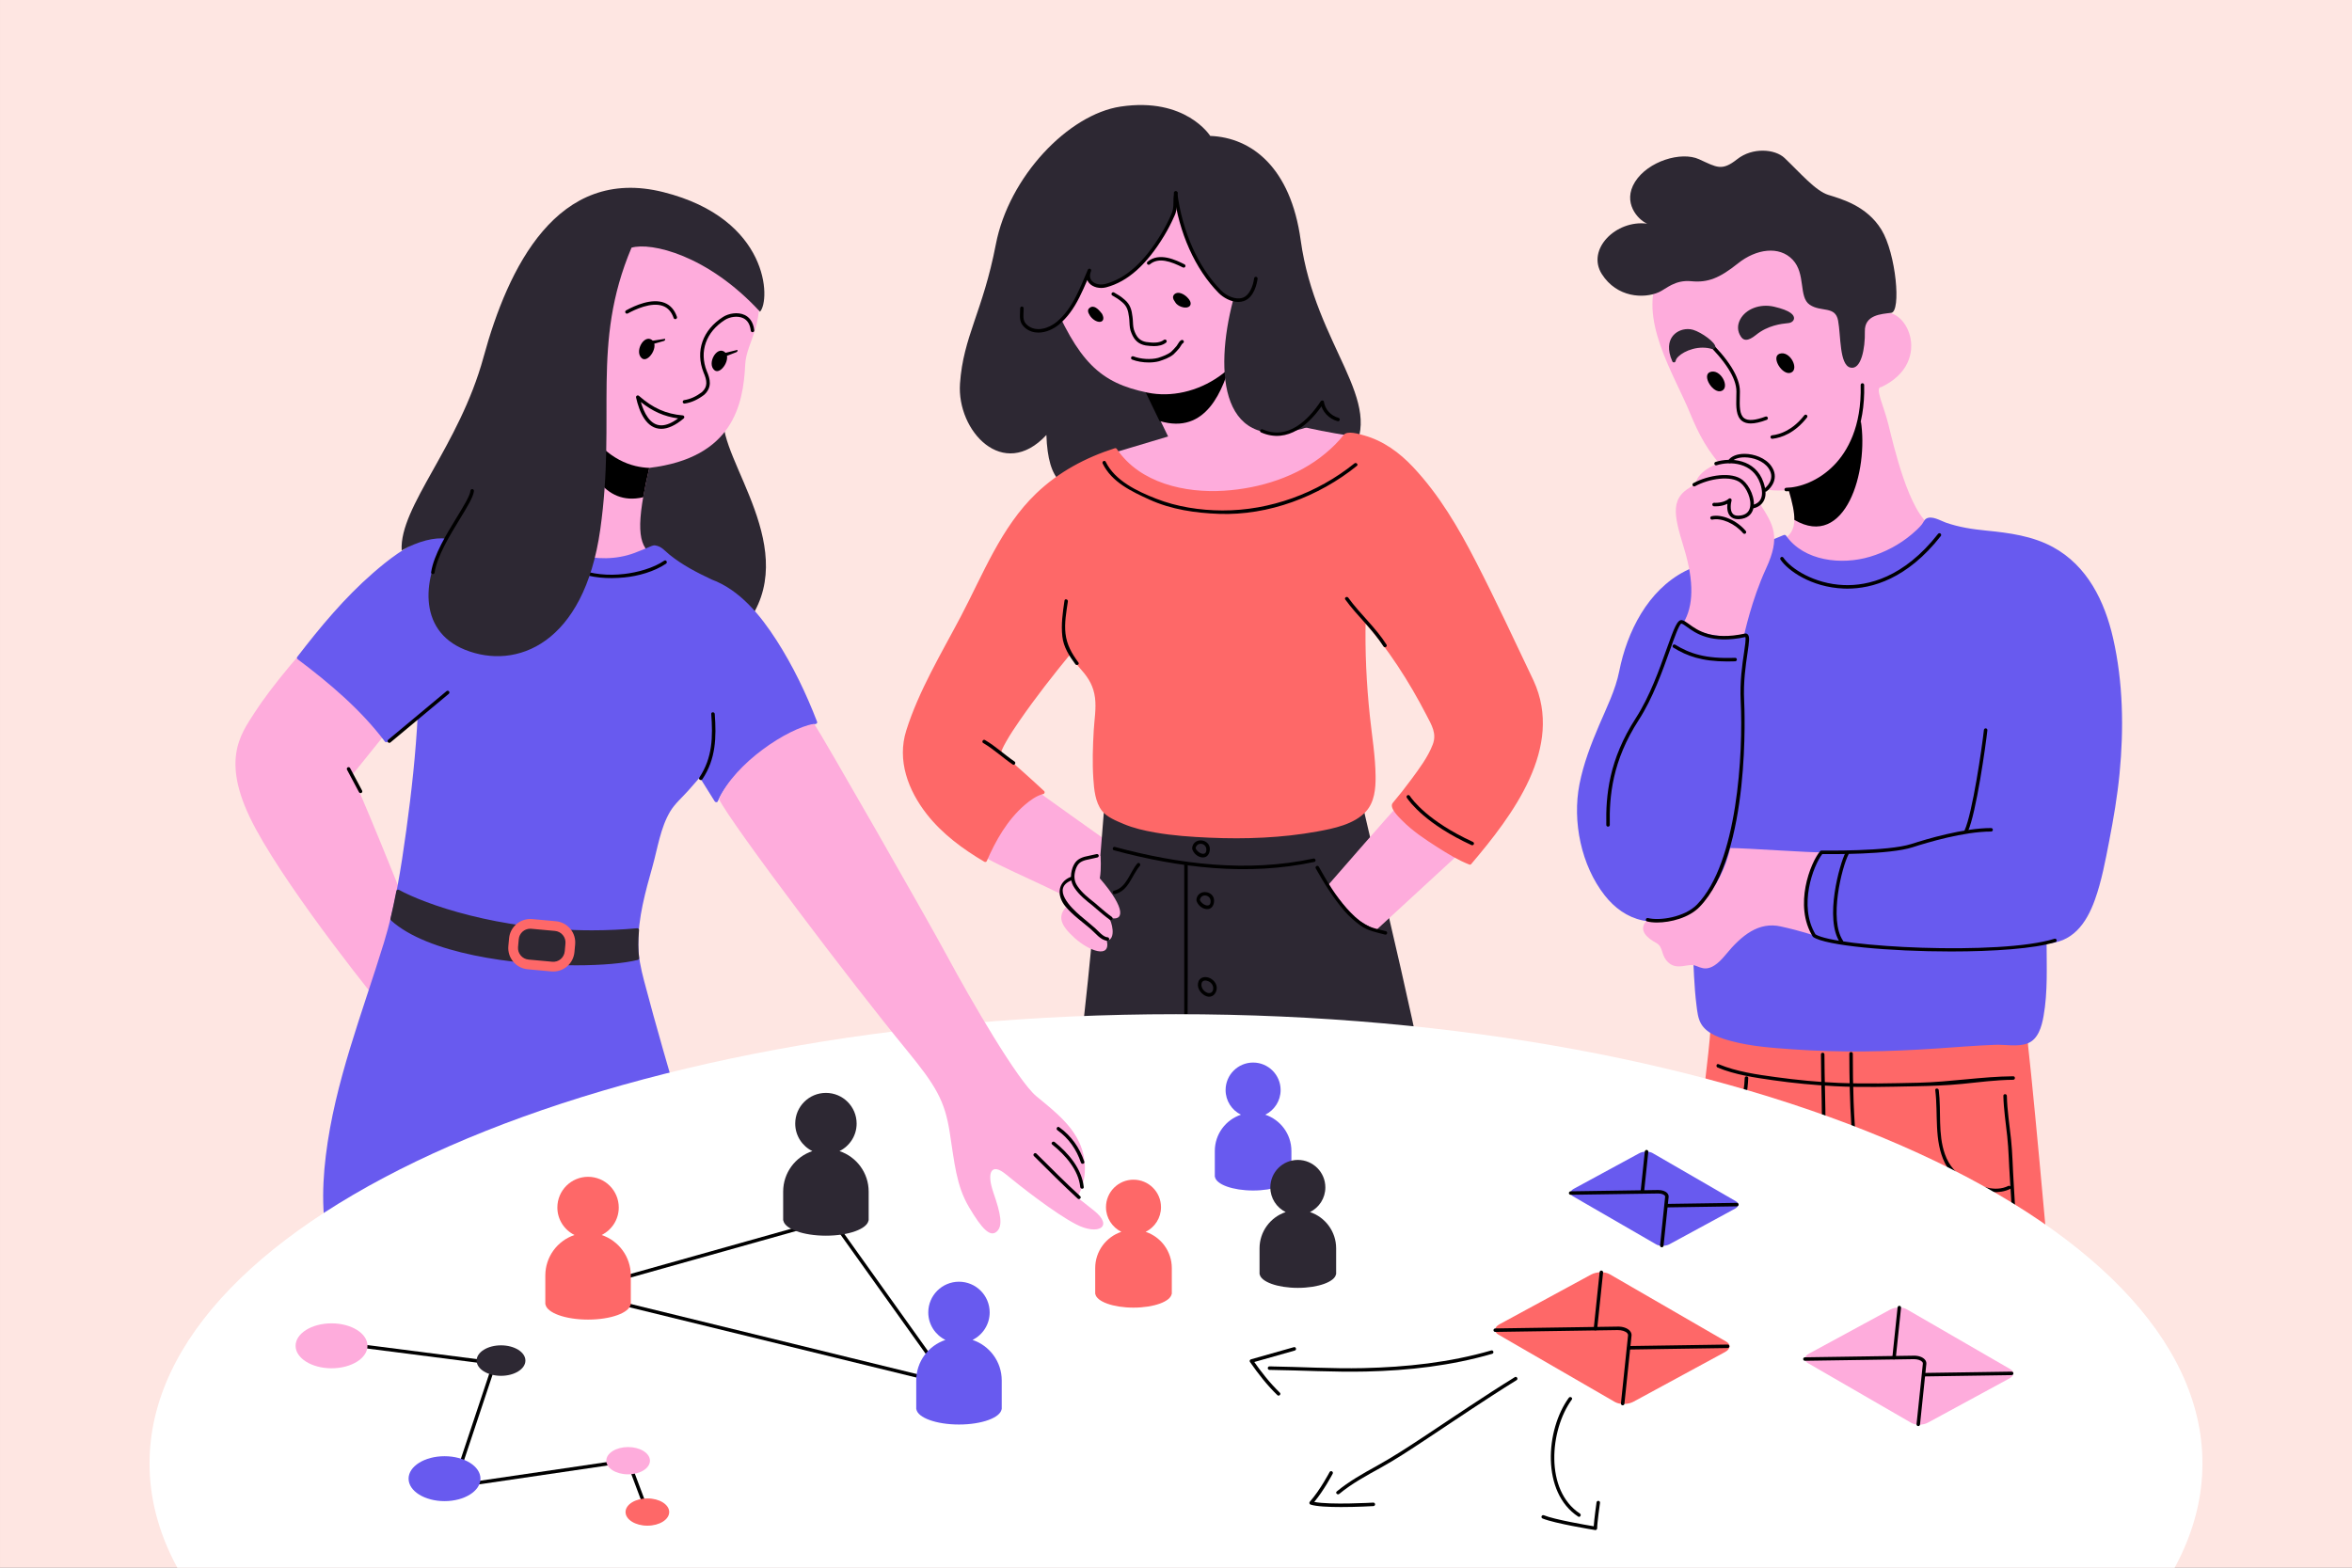 <?xml version="1.0" encoding="utf-8"?>
<!-- Generator: Adobe Illustrator 27.5.0, SVG Export Plug-In . SVG Version: 6.00 Build 0)  -->
<svg version="1.1" xmlns="http://www.w3.org/2000/svg" xmlns:xlink="http://www.w3.org/1999/xlink" x="0px" y="0px"
	 viewBox="0 0 750 500" style="enable-background:new 0 0 750 500;" xml:space="preserve">
<rect x="0" y="0" width="750" height="500" fill="#808080" stroke="none"/>
<g id="background">
	<rect x="0.001" y="0.002" style="fill:#FEE6E2;" width="750.001" height="500"/>
</g>
<g id="objects">
	<g>
		<defs>
			<rect id="SVGID_1_" x="0.001" width="750.001" height="500"/>
		</defs>
		<clipPath id="SVGID_00000102537921088438298360000012081316628545698484_">
			<use xlink:href="#SVGID_1_"  style="overflow:visible;"/>
		</clipPath>
		<g style="clip-path:url(#SVGID_00000102537921088438298360000012081316628545698484_);">
			<g>
				<path style="fill:#2D2833;" d="M230.718,133.028c-1.552,13.701,25.595,42.656,6.98,66.442
					c-20.685-2.07-37.488-19.39-37.488-19.39l1.811-36.195L230.718,133.028z"/>
				<path style="fill:#FEACDC;" d="M240.93,85.91c-11.468-20.215-43.898-18.178-51.579-14.912c-2.175,0.924-5.23,3.745-8.531,7.457
					v99.559h-24.284c16.918,26.794,52.314,27.392,69.526,7.755c-4.654-3.619-10.341-3.621-18.097-8.792
					c-4.692-3.126-5.137-9.727-0.922-27.748c26.714-3.211,29.977-20.196,30.589-32.974
					C238.002,108.567,244.902,103.265,240.93,85.91z"/>
				<path d="M186.895,136.39c-0.128,0.257-2.327,4.135-2.327,4.135c2.545,7.981,7.724,21.08,20.532,18.066
					c0.472-2.725,1.115-5.814,1.942-9.361C201.656,149.031,193.563,146.813,186.895,136.39z"/>
				<path d="M204.676,114.274c-2.461-2.033,0.618-7.68,3.167-5.879C210.396,110.192,206.697,115.945,204.676,114.274z"/>
				<path d="M227.825,118.076c-2.459-2.041,0.619-7.683,3.171-5.882C233.545,113.99,229.845,119.748,227.825,118.076z"/>
				<g>
					<path d="M218.255,128.718c-0.271,0-0.508-0.197-0.549-0.473c-0.047-0.304,0.162-0.588,0.466-0.634
						c1.937-0.296,3.787-1.127,5.656-2.542c1.934-1.767,1.639-3.713,0.523-6.272c-2.693-6.786-0.308-13.567,6.218-17.712
						c1.753-1.112,4.689-1.681,6.911-0.613c1.201,0.578,2.703,1.889,3.032,4.864c0.033,0.306-0.188,0.581-0.492,0.615
						c-0.316,0.036-0.581-0.187-0.616-0.493c-0.219-1.98-1.028-3.32-2.406-3.982c-1.835-0.88-4.374-0.375-5.83,0.549
						c-6.047,3.841-8.265,10.104-5.788,16.345c1.098,2.514,1.761,5.185-0.839,7.555c-2.059,1.563-4.075,2.464-6.2,2.788
						C218.311,128.715,218.283,128.718,218.255,128.718z"/>
				</g>
				<g>
					<path d="M210.872,136.773c-0.001,0,0,0-0.001,0c-4.798,0-7.02-5.427-8.04-9.98c-0.053-0.235,0.053-0.478,0.26-0.601
						c0.208-0.123,0.472-0.098,0.652,0.061c4.443,3.908,8.617,5.771,13.956,6.231c0.225,0.02,0.415,0.172,0.483,0.387
						c0.067,0.215-0.001,0.45-0.174,0.595C215.387,135.66,212.985,136.773,210.872,136.773z M204.344,128.211
						c0.965,3.326,2.895,7.448,6.527,7.448c1.573,0,3.374-0.745,5.367-2.216C211.806,132.845,208.117,131.225,204.344,128.211z"/>
				</g>
				<g>
					<path d="M215.334,101.788c-0.232,0-0.448-0.146-0.527-0.377c-0.656-1.919-1.781-3.196-3.344-3.799
						c-3.727-1.439-9.125,1.171-11.274,2.359c-0.27,0.15-0.607,0.051-0.757-0.218c-0.148-0.27-0.051-0.608,0.219-0.757
						c2.839-1.569,8.2-3.97,12.213-2.423c1.885,0.727,3.229,2.234,3.998,4.479c0.1,0.291-0.056,0.607-0.348,0.707
						C215.455,101.778,215.394,101.788,215.334,101.788z"/>
				</g>
				<g>
					<path d="M212.09,108.058c0.083,0.296-0.09,0.604-0.386,0.688l-3.781,1.066c-0.051,0.014-0.103,0.021-0.152,0.021
						c-0.243,0-0.466-0.161-0.535-0.406c-0.084-0.296,0.089-0.604,0.385-0.687"/>
				</g>
				<g>
					<path d="M235.145,111.593c0.111,0.287-0.03,0.609-0.317,0.721l-3.487,1.357c-0.067,0.026-0.135,0.038-0.202,0.038
						c-0.224,0-0.434-0.135-0.52-0.355c-0.111-0.287,0.031-0.609,0.317-0.721"/>
				</g>
				<path style="fill:#FEACDC;" d="M109.462,194.042c-12.405,11.892-23.524,25.85-28.178,33.092
					c-4.653,7.238-11.374,15.77,0.26,37.226c11.634,21.459,39.557,56.1,43.175,60.238c3.619,4.135,9.798-23.119,9.798-23.119
					s-16.599-42.069-22.287-54.219c11.909-14.781,26.191-32.538,26.191-32.538L109.462,194.042z"/>
				<g>
					<path d="M114.975,252.966c-0.199,0-0.392-0.106-0.492-0.294l-3.826-7.18c-0.145-0.273-0.042-0.609,0.229-0.754
						c0.273-0.146,0.608-0.044,0.754,0.23l3.826,7.179c0.145,0.271,0.042,0.609-0.229,0.754
						C115.152,252.945,115.063,252.966,114.975,252.966z"/>
				</g>
				<g>
					<path style="fill:#685AEF;" d="M226.726,185.342c-4.702-2.194-11.714-5.816-15.366-9.657c-0.657-0.693-2.22-1.525-3.294-1.066
						c-6.446,2.755-11.688,4.982-18.521,3.877c-8.336-1.346-16.401-4.489-22.697-9.587c-7.541,3.178-15.258,5.658-16.532,3.157
						c-6.725-4.136-23.784-3.102-55.066,37.747c5.17,3.878,19.649,15.252,27.919,26.368c4.139-2.585,10.6-8.271,10.6-8.271
						c-0.773,15.769-4.396,49.635-9.823,69.544c-5.43,19.905-28.438,71.613-17.321,104.705
						c23.267-12.152,110.649-45.244,110.649-45.244s-12.15-41.625-13.702-49.121c-1.549-7.497,0-17.839,3.36-29.473
						c3.361-11.633,4.14-17.839,7.758-21.716c3.619-3.878,8.529-9.564,8.529-9.564l5.173,8.274
						c4.297-10.534,25.528-24.399,31.635-24.95C255.019,217.342,242.764,190.977,226.726,185.342z"/>
					<g>
						<path style="fill:#685AEF;" d="M227.007,184.862c-4.752-2.235-9.503-4.678-13.586-8.015c-1.534-1.253-2.457-2.593-4.516-2.897
							c-0.37-0.055-0.781,0.042-1.121,0.188c-1.795,0.766-3.592,1.519-5.419,2.205c-11.729,4.406-25.629-0.326-35.124-7.828
							c-0.145-0.114-0.35-0.224-0.541-0.143c-3.079,1.282-6.184,2.481-9.393,3.397c-1.38,0.394-2.792,0.672-4.225,0.759
							c-1.166,0.071-1.564-0.387-2.486-0.943c-1.141-0.688-2.388-1.149-3.689-1.418c-3.758-0.776-7.688,0.159-11.186,1.538
							c-6.26,2.468-11.767,6.685-16.798,11.069c-9.065,7.9-16.849,17.249-24.156,26.756c-0.2,0.26-0.018,0.598,0.2,0.762
							c10.089,7.587,20.085,16.051,27.719,26.168c0.178,0.235,0.484,0.379,0.763,0.201c3.805-2.438,7.32-5.381,10.713-8.359
							c-0.317-0.131-0.634-0.263-0.951-0.394c-0.621,12.319-1.977,24.619-3.651,36.835c-1.653,12.064-3.561,24.272-7.141,35.938
							c-6.914,22.527-15.654,44.378-18.531,67.95c-1.364,11.186-1.345,22.872,2.198,33.673c0.115,0.353,0.489,0.506,0.818,0.333
							c15.742-8.186,32.548-14.546,48.986-21.167c17.286-6.961,34.649-13.728,52.049-20.401c3.158-1.211,6.317-2.419,9.481-3.617
							c0.279-0.107,0.479-0.373,0.389-0.685c-4.262-14.605-8.553-29.214-12.424-43.927c-1.031-3.92-1.843-7.689-1.86-11.786
							c-0.036-8.387,2.273-16.639,4.526-24.643c1.628-5.781,2.535-12.363,5.649-17.593c1.463-2.456,3.846-4.501,5.737-6.625
							c1.402-1.578,2.794-3.164,4.174-4.761c-0.292-0.038-0.583-0.075-0.875-0.112c1.725,2.757,3.448,5.516,5.172,8.273
							c0.198,0.318,0.788,0.406,0.962,0c2.819-6.57,9.066-11.635,14.652-15.807c2.854-2.131,5.857-4.072,8.967-5.807
							c2.284-1.274,4.891-2.749,7.535-3.059c0.323-0.038,0.682-0.333,0.537-0.705c-3.499-9.057-7.72-17.877-12.979-26.05
							c-5.064-7.872-11.656-16.032-20.71-19.36c-0.676-0.249-0.965,0.828-0.296,1.074c9.258,3.404,15.771,12.087,20.857,20.124
							c4.868,7.691,8.775,16.028,12.053,24.508c0.179-0.235,0.358-0.47,0.537-0.705c-5.906,0.693-11.844,5.242-16.489,8.597
							c-5.954,4.297-12.654,9.701-15.627,16.63c0.32,0,0.642,0,0.962,0c-1.724-2.759-3.447-5.517-5.172-8.274
							c-0.179-0.288-0.632-0.394-0.875-0.113c-3.12,3.611-6.658,6.996-9.537,10.795c-3.121,4.117-3.994,10.05-5.284,14.905
							c-3.271,12.317-7.587,25.101-4.434,37.896c3.83,15.54,8.527,30.896,13.003,46.262c0.055,0.186,0.109,0.373,0.163,0.56
							c0.13-0.229,0.259-0.458,0.389-0.686c-29.844,11.304-59.643,22.844-89.003,35.356c-7.333,3.125-14.703,6.263-21.779,9.943
							c0.273,0.111,0.545,0.222,0.818,0.333c-4.001-12.198-3.422-25.382-1.539-37.915c1.936-12.877,5.521-25.476,9.486-37.855
							c3.021-9.428,6.585-18.709,9.266-28.243c3.489-12.414,5.308-25.351,6.945-38.117c1.362-10.61,2.468-21.284,3.007-31.97
							c0.025-0.518-0.61-0.693-0.951-0.394c-3.323,2.917-6.76,5.798-10.487,8.184c0.254,0.067,0.508,0.133,0.762,0.201
							c-7.759-10.284-17.864-18.857-28.118-26.568c0.065,0.254,0.133,0.508,0.199,0.762c8.57-11.149,17.867-22.211,29.141-30.742
							c5.258-3.979,11.576-7.895,18.338-8.316c1.882-0.117,3.769,0.137,5.521,0.839c0.861,0.346,1.34,0.967,2.117,1.407
							c1.851,1.048,4.909,0.044,6.758-0.438c1.86-0.485,3.676-1.154,5.476-1.824c1.776-0.663,3.239-1.788,4.914-0.528
							c2.964,2.231,6.301,3.917,9.717,5.331c6.713,2.777,14.221,4.439,21.387,2.72c2.481-0.595,4.866-1.6,7.215-2.578
							c1.773-0.739,2.998-1.299,4.653,0.116c0.994,0.85,1.903,1.766,2.943,2.57c3.805,2.941,8.201,5.137,12.535,7.174
							C227.091,186.127,227.656,185.167,227.007,184.862z"/>
					</g>
				</g>
				<g>
					<path d="M183.775,182.426c4.97,1.93,10.026,2.236,15.29,1.746c4.403-0.409,9.623-1.885,13.317-4.388
						c0.591-0.4,0.034-1.366-0.563-0.962c-3.543,2.4-8.557,3.753-12.755,4.236c-5.109,0.588-10.178,0.164-14.994-1.706
						C183.4,181.092,183.112,182.169,183.775,182.426L183.775,182.426z"/>
				</g>
				<path style="fill:#2D2833;" d="M142.431,171.808c-7.628,11.893-9.579,29.206,5.816,35.416
					c16.417,6.622,37.99-1.862,43.16-38.316c5.17-36.452-3.063-59.069,9.968-89.911c6.203-1.811,24.221,2.252,40.977,20.422
					c3.386-3.683,3.071-29.609-30.8-38.14c-33.867-8.531-49.605,24.178-57.36,52.616c-7.756,28.44-26.886,47.702-26.111,61.663
					C133.383,172.586,138.552,171.29,142.431,171.808z"/>
				<g>
					<path style="fill:#2D2833;" d="M126.937,284.288c-0.601,3.094-1.231,6.06-1.893,8.837
						c16.139,14.688,63.537,16.182,78.202,12.489c-0.333-2.707-0.324-5.729-0.026-8.999
						C164.684,300.135,134.778,288.603,126.937,284.288z"/>
					<path style="fill:#2D2833;" d="M183.727,307.88c-19.975,0-47.427-3.757-59.059-14.343c-0.15-0.137-0.215-0.344-0.167-0.541
						c0.635-2.668,1.271-5.633,1.888-8.814c0.033-0.174,0.149-0.322,0.311-0.398c0.161-0.074,0.349-0.068,0.505,0.018
						c8.119,4.468,31.429,12.916,61.529,12.916c4.812,0,9.668-0.221,14.436-0.656c0.161-0.012,0.327,0.044,0.444,0.16
						c0.117,0.116,0.176,0.28,0.161,0.444c-0.302,3.311-0.294,6.297,0.024,8.881c0.033,0.278-0.145,0.539-0.417,0.608
						C199.027,307.25,191.863,307.88,183.727,307.88z M125.662,292.932c11.536,10.205,38.43,13.835,58.065,13.835
						c7.758,0,14.602-0.574,18.909-1.577c-0.251-2.368-0.262-5.041-0.027-7.961c-4.589,0.399-9.253,0.602-13.875,0.602
						c-29.539,0-52.633-8.1-61.395-12.694C126.788,287.926,126.226,290.543,125.662,292.932z"/>
				</g>
				<g>
					<path style="fill:#FE6868;" d="M176.401,309.852c-0.204,0-0.41-0.008-0.62-0.027l-7.519-0.685
						c-1.809-0.166-3.448-1.027-4.609-2.423c-1.164-1.397-1.715-3.16-1.55-4.972l0.225-2.455c0.337-3.731,3.632-6.482,7.393-6.158
						l7.523,0.687c1.806,0.165,3.444,1.024,4.609,2.42c1.161,1.396,1.713,3.163,1.547,4.975l-0.224,2.452
						C182.852,307.191,179.942,309.852,176.401,309.852z M169.098,296.207c-1.924,0-3.506,1.445-3.68,3.364l-0.225,2.455
						c-0.091,0.985,0.21,1.945,0.84,2.705c0.635,0.759,1.525,1.229,2.511,1.317l7.521,0.687c2.078,0.214,3.837-1.318,4.021-3.352
						l0.226-2.452c0.091-0.986-0.209-1.947-0.844-2.706c-0.633-0.762-1.522-1.228-2.508-1.315l-7.522-0.688
						C169.325,296.211,169.21,296.207,169.098,296.207z"/>
				</g>
				<g>
					<path d="M226.801,227.715c0.543,7.238,0.416,13.997-3.802,20.271c-0.402,0.596,0.564,1.154,0.962,0.561
						c4.318-6.424,4.511-13.393,3.954-20.833C227.861,227.003,226.747,226.999,226.801,227.715L226.801,227.715z"/>
				</g>
				<g>
					<path d="M124.139,236.931c-0.16,0-0.318-0.068-0.429-0.2c-0.196-0.236-0.165-0.587,0.071-0.784l18.614-15.514
						c0.237-0.196,0.588-0.164,0.785,0.072c0.196,0.236,0.164,0.588-0.071,0.785l-18.614,15.512
						C124.391,236.889,124.265,236.931,124.139,236.931z"/>
				</g>
				<g>
					<path d="M138.034,183.093c-0.028,0-0.057-0.002-0.086-0.006c-0.304-0.047-0.513-0.331-0.465-0.636
						c0.847-5.462,4.902-12.103,8.162-17.439c2.266-3.71,4.224-6.915,4.374-8.51c0.028-0.306,0.293-0.538,0.607-0.502
						c0.307,0.029,0.531,0.3,0.502,0.606c-0.174,1.852-2.097,5.001-4.531,8.986c-3.208,5.252-7.199,11.788-8.013,17.029
						C138.541,182.898,138.305,183.093,138.034,183.093z"/>
				</g>
			</g>
			<g>
				<path style="fill:#FEACDC;" d="M311.891,272.085c6.415,4.416,26.232,12.114,33.358,16.964
					c7.127,4.851,13.545-16.966,10.692-18.819c-2.851-1.853-25.091-17.82-25.091-17.82S313.744,262.532,311.891,272.085z"/>
				<path style="fill:#2D2833;" d="M350.045,154.589c-10.656,3.38-15.855-0.778-16.375-15.854
					c-13.773,14.818-28.591-1.3-27.55-16.372c1.039-15.077,7.272-22.871,11.434-44.444c4.159-21.573,23.116-41.426,39.768-43.922
					c20.792-3.119,28.588,9.353,28.588,9.353c13.256,0.522,25.668,10.112,28.852,33.27c4.678,34.048,27.546,51.46,15.854,68.615
					C411.642,161.867,372.916,172.004,350.045,154.589z"/>
				<path style="fill:#FEACDC;" d="M360.502,114.406c2.856,5.985,11.98,24.806,11.98,24.806c-6.56,1.997-19.104,5.702-19.104,5.702
					c6.843,20.245,56.738,35.216,77.558-5.846c-14.688-2.279-21.387-4.415-22.244-4.988c-0.855-0.57-14.539-31.079-14.539-31.079
					L360.502,114.406z"/>
				<path d="M365.086,124.622c1.347,2.799,3.066,6.355,4.658,9.649c14.964,4.523,20.323-9.917,23.055-19.936
					C385.372,124.919,373.02,126.263,365.086,124.622z"/>
				<path style="fill:#FEACDC;" d="M334.451,92.994c9.355,22.61,16.371,29.11,31.445,32.224
					c15.075,3.119,33.529-7.535,36.646-27.809c3.12-20.27-11.953-50.158-35.083-46.783
					C344.325,54.007,326.393,68.304,334.451,92.994z"/>
				<path style="fill:#2D2833;" d="M352.235,255.974c-0.884,11.091-1.918,24.597-2.281,26.661
					c-0.855,4.846-4.561,53.323-7.981,65.583c31.364,6.557,113.767,7.41,113.767,7.41c0.562-8.633-17.524-82.478-21.384-99.515
					C405.666,266.564,361.546,259.667,352.235,255.974z"/>
				<path style="fill:#FEACDC;" d="M446.5,256.113c-3.356,3.605-23.058,26.246-23.058,26.246s4.444,5.475,6.673,8.369
					c2.232,2.891,8.729,5.915,8.729,5.915l31.153-28.694L446.5,256.113z"/>
				<g>
					<path style="fill:#FE6868;" d="M488.53,217.339c-8.839-18.534-21.667-46.477-29.651-57.312
						c-7.985-10.836-16.54-21.1-29.655-21.385c-16.537,21.669-59.881,25.663-73.564,4.847c-11.69,3.706-27.371,10.834-38.778,33.931
						c-11.405,23.098-24.236,44.481-27.659,56.743c-3.423,12.259,3.852,27.941,24.95,40.204
						c8.268-19.393,18.393-21.671,18.393-21.671c-4.564-4.275-13.974-12.545-13.974-12.545c1.71-6.842,22.811-32.505,22.811-32.505
						c2.851,6.553,7.841,6.986,8.41,15.824c0.248,3.813-3.139,30.222,2.423,35.214c7.696,6.16,19.964,6.979,29.37,7.696
						c12.435,0.955,41.781,0.56,51.893-6.415c9.99-7.425,0.429-24.092,1.428-62.585c10.264,11.406,21.672,31.367,23.097,36.497
						c1.424,5.131-13.686,22.812-13.686,22.812c1.425,5.989,19.815,16.821,24.38,18.531
						C485.252,255.83,497.371,235.873,488.53,217.339z"/>
					<g>
						<path style="fill:#FE6868;" d="M489.012,217.058c-6.046-12.686-11.957-25.442-18.387-37.941
							c-5.574-10.837-11.662-21.257-20.06-30.188c-4.292-4.563-9.424-8.328-15.51-10.034c-1.607-0.451-5.418-1.687-6.609-0.154
							c-1.685,2.165-3.668,4.083-5.769,5.84c-8.915,7.458-20.848,11.187-32.311,11.927c-12.409,0.801-26.863-2.381-34.228-13.301
							c-0.137-0.202-0.381-0.335-0.629-0.256c-9.385,2.998-17.936,7.569-25.089,14.421c-11.212,10.741-16.989,25.865-24.096,39.355
							c-6.178,11.724-13.329,23.54-17.334,36.244c-3.012,9.549,0.606,19.102,6.541,26.692c4.919,6.289,11.529,11.162,18.357,15.184
							c0.238,0.14,0.642,0.078,0.763-0.2c2.87-6.607,6.531-13.061,12.027-17.841c1.666-1.449,3.82-3.055,6.031-3.574
							c0.403-0.094,0.547-0.65,0.247-0.932c-4.457-4.159-9.033-8.192-13.607-12.222c-0.114-0.1-0.229-0.201-0.344-0.301
							c0.397,0.348,0.267,0.005,0.459-0.499c0.381-0.993,0.917-1.933,1.438-2.857c1.264-2.243,2.715-4.383,4.175-6.502
							c5.203-7.55,10.896-14.796,16.717-21.88c-0.292-0.037-0.583-0.075-0.875-0.113c1.024,2.221,2.433,4.059,4.04,5.883
							c2.317,2.629,3.765,5.214,4.218,8.745c0.435,3.393-0.217,7.047-0.41,10.438c-0.292,5.12-0.467,10.265-0.121,15.386
							c0.231,3.418,0.586,7.438,2.757,10.239c1.546,1.995,4.626,3.219,6.87,4.168c3.183,1.348,6.584,2.12,9.976,2.719
							c5.735,1.013,11.631,1.416,17.443,1.668c11.424,0.499,23.103,0.077,34.366-1.977c5.21-0.952,11.811-2.272,15.537-6.4
							c2.696-2.989,3.08-7.243,3.051-11.083c-0.051-6.464-1.155-12.941-1.832-19.358c-1.086-10.295-1.576-20.624-1.331-30.976
							c-0.317,0.131-0.636,0.263-0.952,0.394c8.07,9.06,14.822,19.619,20.381,30.388c1.607,3.113,3.287,5.777,1.976,9.243
							c-1.53,4.042-4.321,7.726-6.857,11.18c-1.882,2.568-3.861,5.069-5.913,7.505c-1.281,1.522,2.035,4.62,2.993,5.594
							c3.297,3.351,7.343,6.041,11.291,8.552c3.221,2.047,6.596,4.134,10.166,5.522c0.168,0.065,0.425-0.007,0.542-0.145
							C482.317,260.06,498.826,238.376,489.012,217.058c-0.3-0.652-1.26-0.085-0.962,0.563c7.061,15.335-0.518,31.177-9.365,43.957
							c-2.574,3.717-5.385,7.267-8.263,10.752c-0.115,0.138-1.782,2.265-1.806,2.256c-0.369-0.143-0.728-0.317-1.088-0.484
							c-0.973-0.453-1.923-0.962-2.866-1.472c-4.787-2.588-9.42-5.581-13.667-8.984c-1.808-1.448-3.573-3.03-4.974-4.883
							c-0.992-1.311-1.513-1.408-0.624-2.473c2.436-2.925,4.764-5.942,6.97-9.043c2.391-3.362,5.015-7.048,6.1-11.088
							c0.783-2.918-1.33-6.079-2.592-8.561c-5.527-10.869-12.437-21.499-20.555-30.612c-0.337-0.378-0.94-0.067-0.951,0.393
							c-0.322,13.66,0.904,27.125,2.415,40.677c0.703,6.307,2.512,15.301-2.415,20.422c-3.097,3.222-8.428,4.326-12.612,5.244
							c-6.08,1.333-12.334,1.882-18.538,2.219c-11.761,0.643-23.904,0.392-35.521-1.66c-4.105-0.726-8.133-1.913-11.829-3.862
							c-2.932-1.545-4.465-3.176-5.286-6.34c-1.504-5.79-1.101-12.211-0.849-18.126c0.176-4.122,0.835-8.356,0.637-12.483
							c-0.153-3.174-1.154-6.082-3.072-8.61c-1.904-2.511-4.07-4.581-5.415-7.496c-0.143-0.309-0.658-0.375-0.874-0.113
							c-3.715,4.521-7.323,9.133-10.853,13.799c-2.736,3.619-5.412,7.288-7.908,11.077c-1.594,2.42-3.421,5.043-4.194,7.875
							c-0.051,0.181-0.004,0.413,0.144,0.542c4.7,4.132,9.398,8.274,13.974,12.545c0.082-0.311,0.163-0.62,0.245-0.931
							c-2.28,0.535-4.385,2.115-6.16,3.557c-5.807,4.705-9.639,11.633-12.564,18.371c0.254-0.067,0.508-0.134,0.762-0.2
							c-11.264-6.633-22.819-16.422-25.184-29.999c-0.886-5.086,0.381-9.867,2.193-14.588c2.421-6.309,5.564-12.354,8.657-18.353
							c3.772-7.317,7.675-14.567,11.471-21.874c3.833-7.378,7.212-15.029,11.959-21.885c6.814-9.844,16.322-17.183,27.454-21.491
							c0.967-0.375,1.945-0.719,2.925-1.054c1.322-0.453,1.387-0.621,2.235,0.52c1.386,1.862,3.064,3.474,4.883,4.908
							c3.658,2.881,8.018,4.75,12.481,5.983c10.259,2.835,21.502,1.951,31.601-1.089c5.155-1.551,10.094-3.853,14.589-6.811
							c2.012-1.324,3.895-2.839,5.669-4.466c0.931-0.854,1.8-1.774,2.642-2.714c0.418-0.467,0.813-0.955,1.206-1.442
							c0.677-0.84,3.159-0.056,3.962,0.085c7.161,1.254,12.962,6.138,17.727,11.337c4.218,4.604,7.975,9.716,11.215,15.05
							c9.98,16.422,17.656,34.298,25.912,51.619C488.358,218.27,489.319,217.703,489.012,217.058z"/>
					</g>
				</g>
				<g>
					<path d="M469.463,269.587c-0.078,0-0.156-0.016-0.232-0.052c-14.478-6.643-19.715-13.735-20.618-15.09
						c-0.17-0.255-0.101-0.601,0.156-0.771c0.252-0.17,0.599-0.104,0.771,0.154c0.873,1.311,5.949,8.178,20.155,14.695
						c0.279,0.129,0.402,0.46,0.273,0.74C469.875,269.467,469.675,269.587,469.463,269.587z"/>
				</g>
				<path style="fill:#FEACDC;" d="M350.917,272.974c-3.708-0.854-10.942,0.82-8.944,8.091c-5.561,0.715-5.13,4.135-1.854,7.984
					c-2.993,3.279-1.993,5.988,2.565,10.122c4.561,4.135,11.547,6.702,10.266,0.855c3.137-0.429,1.566-6.271,0.57-7.413
					c4.989,1.569,5.737-2.638-2.816-12.476C351.27,277,350.917,272.974,350.917,272.974z"/>
				<path style="fill:#2D2833;" d="M325.61,100.53c1.56,8.058,13.622,8.021,21.443-12.737c1.559,10.657,24.431-4.777,28.329-25.081
					c2.341,20.273,14.426,32.36,17.805,33.137c-5.978,22.874-4.251,50.107,24.444,40.152c-3.638-37.166-11.972-73.418-18.725-79.656
					c-6.759-6.238-20.791-17.412-38.467-10.136C342.764,53.488,321.193,60.503,325.61,100.53z"/>
				<g>
					<path d="M402.101,137.906c8.558,3.773,15.643-2.702,20.003-9.353c-0.339-0.044-0.679-0.089-1.018-0.133
						c0.426,2.858,2.696,5.175,5.449,5.923c0.694,0.189,0.988-0.885,0.296-1.074c-2.42-0.659-4.301-2.652-4.67-5.146
						c-0.077-0.516-0.783-0.491-1.019-0.133c-3.975,6.063-10.532,12.457-18.48,8.954
						C402.012,136.657,401.443,137.617,402.101,137.906L402.101,137.906z"/>
				</g>
				<g>
					<path d="M367.947,110.394c-0.888,0-1.788-0.102-2.644-0.217c-2.199-0.41-3.569-1.596-4.471-3.852
						c-0.555-1.196-0.615-2.395-0.676-3.555c-0.028-0.566-0.057-1.1-0.14-1.637c-0.268-2.161-0.673-3.478-2.147-4.726
						c-1.09-0.952-2.161-1.594-3.158-2.146c-0.27-0.149-0.366-0.488-0.218-0.757c0.15-0.27,0.49-0.368,0.758-0.218
						c1.051,0.582,2.183,1.262,3.345,2.276c1.913,1.62,2.276,3.412,2.524,5.418c0.09,0.577,0.12,1.164,0.148,1.733
						c0.057,1.102,0.11,2.144,0.586,3.171c0.767,1.914,1.847,2.861,3.625,3.192c1.959,0.265,4.202,0.456,5.663-0.671
						c0.242-0.187,0.593-0.144,0.782,0.1c0.188,0.244,0.144,0.594-0.1,0.782C370.722,110.14,369.351,110.394,367.947,110.394z"/>
				</g>
				<g>
					<path d="M366.305,115.608c-1.835,0-3.747-0.315-5.287-0.915c-0.287-0.111-0.429-0.434-0.317-0.721
						c0.112-0.286,0.435-0.43,0.721-0.317c2.315,0.9,5.542,1.106,7.844,0.498c1.448-0.482,2.983-0.991,4.214-1.974
						c0.62-0.627,1.246-1.255,1.729-1.86c0.103-0.138,0.215-0.322,0.33-0.513c0.322-0.531,0.656-1.081,1.16-1.329
						c0.273-0.135,0.609-0.025,0.746,0.252c0.137,0.276,0.023,0.61-0.252,0.746c-0.214,0.105-0.496,0.569-0.702,0.908
						c-0.136,0.224-0.269,0.441-0.401,0.617c-0.529,0.666-1.179,1.315-1.805,1.945c-0.016,0.016-0.094,0.09-0.109,0.104
						c-1.388,1.106-3.018,1.647-4.593,2.17C368.597,115.481,367.466,115.608,366.305,115.608z"/>
				</g>
				<g>
					<path d="M377.668,97.518c-1.125-0.111-4.383-2.579-2.473-3.478c1.012-0.449,2.584,0.673,3.145,1.347
						c0.676,0.673,1.351,1.909,0,2.131c-1.01,0.112-2.133-0.334-2.807-1.008c-0.451-0.45-1.576-2.47-0.115-2.358
						c0.566,0.113,1.348,0.898,1.684,1.234c0.228,0.225,1.238,1.123,1.125,1.46c-0.225,1.008-2.473-1.012-2.693-1.346
						c-0.338-0.45-0.791-1.348,0.221-1.012c0.565,0.225,1.348,0.786,1.688,1.347c0.451,0.449,0.561,1.236-0.225,0.787
						c-0.451-0.225-0.674-0.787-0.898-1.235"/>
					<path d="M378.042,98.089c-0.112,0-0.225-0.005-0.335-0.015c-0.033,0.002-0.064,0-0.095-0.001
						c-0.067-0.006-0.14-0.02-0.218-0.038c-0.844-0.141-1.672-0.547-2.256-1.131c-0.123-0.122-0.357-0.426-0.567-0.806
						c-0.257-0.335-0.44-0.687-0.501-1.035c-0.111-0.652,0.213-1.209,0.889-1.527c1.328-0.586,3.135,0.683,3.809,1.496
						c0.547,0.541,1.088,1.423,0.852,2.159c-0.105,0.328-0.396,0.747-1.189,0.878C378.302,98.082,378.173,98.089,378.042,98.089z"/>
				</g>
				<g>
					<path d="M350.822,101.829c-0.777,0-1.427-0.517-1.947-1.04c-0.522-0.389-1.689-2.079-0.781-2.338
						c1.04-0.392,2.339,1.297,2.859,1.949c0.39,0.78,0.649,1.817-0.521,1.688c-1.037-0.13-2.208-1.169-2.598-2.077
						c-0.261-0.391-0.52-1.042-0.131-1.301c0.39-0.131,1.171,0.259,1.43,0.391c0.648,0.387,1.819,1.167,1.689,1.946
						c0,0.651-0.777,0.911-1.168,0.521"/>
					<path d="M350.616,102.656c-0.076,0-0.157-0.004-0.244-0.014c-1.276-0.16-2.605-1.376-3.049-2.411
						c-0.11-0.149-0.468-0.767-0.352-1.346c0.054-0.269,0.201-0.49,0.424-0.639c0.019-0.011,0.036-0.022,0.055-0.031
						c0.124-0.139,0.291-0.242,0.491-0.299c1.34-0.508,2.728,1.235,3.394,2.072c0.025,0.03,0.099,0.128,0.115,0.164
						c0.445,0.892,0.509,1.578,0.188,2.038C351.485,102.411,351.185,102.656,350.616,102.656z M348.491,99.413
						c0.188,0.351,0.486,0.758,0.717,0.931c0.398,0.395,0.73,0.651,1.034,0.792c0.023-0.033,0.023-0.068,0.023-0.087
						c0.038-0.27-0.229-0.759-1.417-1.467C348.714,99.512,348.596,99.457,348.491,99.413z"/>
				</g>
				<g>
					<path d="M377.465,85.365c-0.084,0-0.171-0.018-0.25-0.059c-3.82-1.913-7.744-3.356-10.57-0.985
						c-0.235,0.198-0.587,0.168-0.784-0.068c-0.198-0.235-0.167-0.587,0.068-0.784c3.771-3.169,9.186-0.46,11.784,0.842
						c0.276,0.138,0.387,0.473,0.25,0.748C377.865,85.253,377.668,85.365,377.465,85.365z"/>
				</g>
				<g>
					<path d="M331.122,106.077c-1.447,0-2.871-0.41-4.108-1.393c-1.92-1.524-1.835-3.262-1.745-5.104
						c0.02-0.403,0.04-0.822,0.04-1.256c0-0.308,0.249-0.557,0.558-0.557c0.308,0,0.557,0.249,0.557,0.557
						c0,0.453-0.021,0.889-0.041,1.31c-0.086,1.747-0.147,3.009,1.325,4.178c2.781,2.208,6.767,0.932,9.293-1.187
						c2.404-2.02,4.375-4.658,6.204-8.303c1.278-2.546,2.397-5.224,3.48-7.813l0.203-0.488c0.119-0.285,0.446-0.419,0.729-0.299
						c0.283,0.119,0.418,0.445,0.299,0.729c-0.524,1.257-0.439,2.334,0.243,3.118c0.892,1.021,2.672,1.427,4.329,0.987
						c6.538-1.728,12.367-6.961,17.82-15.999c1.176-1.95,2.236-4,3.15-6.09c0.605-1.223,0.726-2.454,0.726-3.935
						c0-0.944,0-2.016,0.274-3.122c0.072-0.298,0.365-0.482,0.674-0.408c0.299,0.074,0.48,0.375,0.406,0.674
						c-0.24,0.975-0.24,1.974-0.24,2.855c0,1.637-0.141,3.012-0.83,4.406c-0.922,2.11-2.004,4.202-3.205,6.194
						c-5.611,9.298-11.659,14.695-18.49,16.5c-2.054,0.543-4.296-0.004-5.453-1.332c-0.263-0.3-0.465-0.631-0.607-0.986
						c-0.785,1.846-1.607,3.705-2.514,5.508c-1.898,3.785-3.959,6.535-6.482,8.656C335.938,104.971,333.498,106.077,331.122,106.077
						z"/>
				</g>
				<g>
					<path d="M394.861,96.3c-2.342,0-4.758-1.346-6.272-2.876c-7.461-7.555-12.665-19.148-14.278-31.809
						c-0.039-0.306,0.177-0.584,0.482-0.623c0.296-0.034,0.584,0.176,0.624,0.482c1.582,12.423,6.673,23.783,13.964,31.167
						c1.718,1.738,4.64,3.093,6.892,2.32c2.16-0.742,3.298-3.691,3.642-6.202c0.041-0.305,0.329-0.518,0.627-0.477
						c0.306,0.042,0.518,0.324,0.477,0.628c-0.189,1.378-1.063,5.963-4.384,7.105C396.06,96.211,395.463,96.3,394.861,96.3z"/>
				</g>
				<g>
					<path d="M354.229,293.456c-0.112,0-0.225-0.034-0.323-0.104c-1.551-1.109-2.96-2.326-4.323-3.502
						c-0.418-0.362-0.84-0.727-1.269-1.09c-1.835-1.438-4.141-3.243-5.666-5.532c-1.267-1.831-1.476-3.952-0.635-6.474
						c0.759-1.978,1.711-2.853,3.784-3.492l3.895-0.866c0.304-0.067,0.598,0.122,0.665,0.423c0.066,0.3-0.123,0.599-0.424,0.664
						l-3.852,0.855c-1.705,0.528-2.393,1.156-3.02,2.792c-0.725,2.173-0.566,3.919,0.508,5.471c1.431,2.15,3.658,3.896,5.448,5.295
						c0.448,0.381,0.872,0.747,1.293,1.11c1.405,1.214,2.732,2.36,4.242,3.439c0.251,0.179,0.309,0.527,0.13,0.778
						C354.574,293.376,354.403,293.456,354.229,293.456z"/>
				</g>
				<g>
					<path d="M341.358,279.708c-4.241,1.734-4.375,6.12-1.563,9.45c2.262,2.677,5.222,4.797,7.894,7.046
						c1.569,1.321,3.285,3.742,5.472,3.844c0.718,0.032,0.715-1.081,0-1.115c-1.365-0.063-2.929-1.981-3.884-2.83
						c-1.566-1.393-3.217-2.697-4.809-4.063c-2.861-2.456-9.281-8.612-2.814-11.258C342.31,280.514,342.024,279.435,341.358,279.708
						L341.358,279.708z"/>
				</g>
				<g>
					<path d="M339.446,191.546c-0.567,3.837-1.13,7.599-0.686,11.481c0.384,3.352,2.192,6.191,4.162,8.836
						c0.424,0.569,1.392,0.015,0.962-0.563c-2.118-2.843-3.711-5.656-4.12-9.236c-0.389-3.391,0.261-6.876,0.755-10.223
						C340.624,191.14,339.551,190.837,339.446,191.546L339.446,191.546z"/>
				</g>
				<g>
					<path d="M313.532,236.994c3.367,1.959,6.201,4.654,9.41,6.843c0.595,0.406,1.151-0.56,0.563-0.961
						c-3.21-2.19-6.041-4.883-9.41-6.844C313.472,235.67,312.912,236.632,313.532,236.994L313.532,236.994z"/>
				</g>
				<g>
					<path d="M428.979,191.205c3.768,5.22,8.756,9.513,12.189,14.97c0.383,0.606,1.346,0.047,0.962-0.563
						c-3.44-5.462-8.421-9.748-12.19-14.97C429.526,190.066,428.559,190.621,428.979,191.205L428.979,191.205z"/>
				</g>
				<g>
					<path d="M351.613,147.832c2.922,5.967,9.155,8.879,14.923,11.511c6.913,3.155,14.677,4.285,22.221,4.551
						c15.774,0.556,31.749-5.495,43.927-15.306c0.559-0.451-0.234-1.234-0.788-0.788c-11.798,9.505-26.907,15.055-42.115,15
						c-7.101-0.026-14.482-1.145-21.107-3.747c-6.037-2.372-13.12-5.699-16.099-11.783
						C352.26,146.624,351.3,147.189,351.613,147.832L351.613,147.832z"/>
				</g>
				<g>
					<path d="M355.224,271.196c20.705,5.586,42.704,8.261,63.882,3.708c0.702-0.151,0.404-1.226-0.296-1.075
						c-20.982,4.512-42.782,1.826-63.29-3.708C354.824,269.934,354.53,271.009,355.224,271.196L355.224,271.196z"/>
				</g>
				<g>
					<path d="M377.625,275.505c0,11.418,0,22.835,0,34.253c0,5.893,0,11.786,0,17.679c0,5.854,0.543,11.743-0.833,17.495
						c-0.167,0.699,0.907,0.995,1.075,0.296c1.235-5.163,0.958-10.402,0.879-15.667c-0.09-5.862-0.007-11.731-0.007-17.593
						c0-12.154,0-24.309,0-36.463C378.739,274.788,377.625,274.788,377.625,275.505L377.625,275.505z"/>
				</g>
				<g>
					<path d="M381.535,287.287c0.434,1.347,1.635,2.456,3.058,2.649c1.652,0.225,2.534-1.107,2.555-2.62
						c0.042-3.281-4.989-3.914-5.612-0.61c-0.131,0.702,0.942,1.002,1.075,0.296c0.395-2.092,3.304-1.71,3.423,0.314
						c0.156,2.636-2.914,1.256-3.423-0.326C382.391,286.31,381.315,286.602,381.535,287.287L381.535,287.287z"/>
				</g>
				<g>
					<path d="M380.178,270.807c0.434,1.346,1.635,2.456,3.058,2.649c1.652,0.225,2.536-1.107,2.557-2.619
						c0.042-3.281-4.988-3.918-5.614-0.613c-0.132,0.702,0.941,1,1.075,0.296c0.395-2.094,3.306-1.704,3.425,0.317
						c0.156,2.634-2.916,1.255-3.425-0.326C381.033,269.83,379.958,270.121,380.178,270.807L380.178,270.807z"/>
				</g>
				<g>
					<path d="M382.195,312.964c-0.707,1.826,0.408,3.631,1.984,4.541c1.686,0.975,3.341,0.068,3.748-1.758
						c0.352-1.577-0.655-3.045-2.021-3.736c-1.252-0.632-2.952-0.547-3.655,0.819c-0.329,0.638,0.635,1.201,0.962,0.561
						c0.425-0.824,1.384-0.754,2.131-0.419c0.905,0.405,1.54,1.24,1.533,2.245c-0.01,1.453-1.184,1.877-2.305,1.228
						c-1.121-0.648-1.785-1.938-1.303-3.186C383.528,312.588,382.452,312.301,382.195,312.964z"/>
				</g>
				<g>
					<path d="M419.567,276.983c2.661,4.733,5.604,9.444,9.149,13.575c1.462,1.701,3.287,3.303,5.102,4.616
						c2.398,1.734,5.029,2.16,7.831,2.907c0.695,0.185,0.989-0.89,0.296-1.075c-2.421-0.645-4.73-0.981-6.915-2.323
						c-2.022-1.244-3.931-3.17-5.526-4.913c-3.57-3.898-6.396-8.763-8.977-13.349C420.176,275.796,419.214,276.356,419.567,276.983
						L419.567,276.983z"/>
				</g>
				<g>
					<path d="M355.52,285.167c4.437-1.075,5.299-5.928,7.943-8.985c0.468-0.54-0.317-1.331-0.788-0.788
						c-2.447,2.828-3.39,7.715-7.451,8.698C354.525,284.262,354.821,285.336,355.52,285.167L355.52,285.167z"/>
				</g>
			</g>
			<g>
				<g>
					<path style="fill:#FE6868;" d="M546.057,326.765c-0.259,6.464-3.619,31.025-3.104,36.968
						c22.752,8.018,110.395,45.503,110.395,45.503s-6.208-69.283-7.499-78.075C644.557,322.367,546.057,326.765,546.057,326.765z"/>
					<g>
						<path style="fill:#FE6868;" d="M545.5,326.765c-0.278,6.125-1.162,12.242-1.807,18.334
							c-0.643,6.082-1.749,12.503-1.297,18.634c0.018,0.265,0.158,0.449,0.409,0.537c15.908,5.623,31.468,12.337,47.046,18.798
							c17.472,7.25,34.9,14.602,52.31,22.003c3.636,1.546,7.271,3.092,10.905,4.645c0.345,0.148,0.88-0.012,0.838-0.48
							c-1.175-13.095-2.372-26.189-3.595-39.276c-0.846-9.044-1.698-18.088-2.61-27.126c-0.303-3.008-0.612-6.018-0.958-9.023
							c-0.147-1.257-0.047-2.897-0.953-3.889c-2.494-2.729-8.441-2.863-11.775-3.271c-7.76-0.95-15.612-1.199-23.42-1.384
							c-17.144-0.4-34.31-0.071-51.446,0.463c-4.363,0.137-8.728,0.285-13.09,0.48c-0.717,0.03-0.719,1.145,0,1.113
							c10.383-0.462,20.777-0.737,31.169-0.927c17.427-0.314,34.996-0.571,52.381,0.917c4.617,0.396,10.762,0.455,14.858,2.97
							c1.243,0.764,1.043,2.509,1.192,3.796c0.354,3.065,0.664,6.135,0.973,9.204c1.82,18.031,3.452,36.082,5.092,54.132
							c0.357,3.94,0.715,7.881,1.068,11.821c0.279-0.161,0.56-0.321,0.837-0.482c-28.889-12.354-57.833-24.611-86.96-36.398
							c-4.796-1.941-9.601-3.862-14.423-5.735c-1.845-0.718-3.693-1.424-5.548-2.115c-0.826-0.309-1.654-0.614-2.486-0.913
							c-1.046-0.379-0.748-0.184-0.753-1.486c-0.038-11.829,2.622-23.544,3.157-35.341
							C546.646,326.047,545.531,326.049,545.5,326.765z"/>
					</g>
				</g>
				<g>
					<path d="M580.66,336.304c0.019,9.603,0.5,19.201,0.271,28.807c-0.076,3.24-1.176,7.321,0.966,10.091
						c0.787,1.017,2.502,1.382,3.63,1.742c1.456,0.465,2.774,1.167,4.291,1.454c5.87,1.103,2.584-9.008,2.316-11.557
						c-1.072-10.215-1.303-20.505-1.313-30.77c-0.001-0.718-1.115-0.718-1.114,0c0.009,7.702,0.166,15.401,0.665,23.087
						c0.216,3.314,0.36,6.712,0.953,9.985c0.402,2.228,2.569,8.889-1.857,8.057c-1.013-0.19-1.988-0.686-2.935-1.077
						c-2.669-1.1-4.755-1.406-4.752-5.077c0.005-3.754,0.323-7.518,0.334-11.282c0.027-7.82-0.326-15.639-0.341-23.46
						C581.773,335.586,580.658,335.586,580.66,336.304L580.66,336.304z"/>
				</g>
				<g>
					<path d="M547.717,340.487c5.544,2.302,11.706,3.186,17.608,4.032c6.563,0.945,13.183,1.568,19.805,1.915
						c8.505,0.447,17.065,0.191,25.576,0.024c4.944-0.097,9.885-0.259,14.809-0.742c5.485-0.541,10.934-1.283,16.455-1.333
						c0.718-0.006,0.719-1.119,0-1.113c-10.092,0.091-20.098,1.826-30.205,2.053c-8.494,0.189-17.032,0.402-25.525,0.051
						c-6.643-0.277-13.282-0.931-19.867-1.823c-6.142-0.832-12.598-1.744-18.36-4.139
						C547.349,339.138,547.063,340.215,547.717,340.487L547.717,340.487z"/>
				</g>
				<g>
					<path d="M617.114,347.704c0.969,7.736-0.486,16.059,3.091,23.279c3.199,6.457,14.024,11.496,20.753,8.226
						c0.645-0.313,0.081-1.273-0.562-0.96c-4.262,2.069-9.183,0.069-13.068-1.953c-3.487-1.815-5.815-4.476-7.132-8.172
						c-2.302-6.476-1.127-13.71-1.968-20.42C618.14,347.002,617.024,346.992,617.114,347.704L617.114,347.704z"/>
				</g>
				<g>
					<path d="M556.357,343.828c-0.11,2.755-0.493,5.393-1.423,7.995c-0.993,2.783-4.035,7.434-7.218,8.013
						c-0.706,0.128-0.406,1.202,0.295,1.075c2.924-0.533,4.933-3.714,6.464-5.953c2.262-3.314,2.84-7.205,2.995-11.13
						C557.499,343.108,556.386,343.112,556.357,343.828L556.357,343.828z"/>
				</g>
				<path style="fill:#FEACDC;" d="M565.703,173.714c7.368-3.101,7.754-6.98,4.652-17.45c-17.838,1.938-26.371-12.022-31.412-24.433
					c-5.039-12.409-17.063-30.635-9.691-44.596c7.369-13.959,45.243-42.398,70.06,13.056c8.144-4.008,17.71,14.995,0.644,23.139
					c-2.323,0,0.649,5.688,2.2,11.894c1.552,6.206,6.593,28.695,13.958,32.573C612.237,187.289,580.438,192.717,565.703,173.714z"/>
				<path d="M567.448,112.83c-2.855,1.01,0.97,7.175,3.684,6.011C573.845,117.679,570.744,111.669,567.448,112.83z"/>
				<path d="M545.343,118.648c-2.854,1.005,0.97,7.174,3.683,6.01C551.744,123.496,548.642,117.484,545.343,118.648z"/>
				<g>
					<path d="M558.271,135.06c-1.103,0-1.995-0.248-2.693-0.744c-2.059-1.463-1.978-4.657-1.901-7.746
						c0.016-0.579,0.031-1.156,0.031-1.716c0-4.227-3.467-9.702-10.301-16.274c-0.222-0.213-0.228-0.565-0.016-0.788
						c0.215-0.221,0.567-0.228,0.787-0.015c7.063,6.79,10.643,12.535,10.643,17.077c0,0.569-0.016,1.155-0.03,1.744
						c-0.069,2.797-0.144,5.69,1.432,6.809c1.225,0.87,3.501,0.686,6.761-0.544c0.292-0.109,0.611,0.036,0.719,0.324
						c0.109,0.288-0.038,0.61-0.324,0.718C561.337,134.675,559.644,135.06,558.271,135.06z"/>
				</g>
				<g>
					<path d="M565.122,139.954c-0.277,0-0.518-0.209-0.551-0.492c-0.037-0.306,0.182-0.582,0.487-0.619
						c2.659-0.313,6.604-1.675,10.289-6.384c0.189-0.244,0.539-0.285,0.782-0.095c0.241,0.189,0.283,0.54,0.096,0.782
						c-3.922,5.011-8.167,6.465-11.035,6.804C565.167,139.953,565.144,139.954,565.122,139.954z"/>
				</g>
				<g>
					<path style="fill:#2B2630;" d="M555.493,106.886c-2.696-4.045,2.52-10.277,10.083-8.531c7.56,1.744,6.396,3.941,4.653,4.136
						c-1.746,0.192-6.464,0.518-10.602,3.876C556.525,108.887,555.881,107.467,555.493,106.886z"/>
					<path style="fill:#2B2630;" d="M556.796,108.37c-1.014,0-1.482-0.732-1.707-1.083c-1.105-1.662-1.146-3.607-0.17-5.431
						c1.776-3.321,6.297-5.08,10.783-4.044c5.375,1.24,6.433,2.713,6.374,3.731c-0.044,0.772-0.779,1.39-1.785,1.501l-0.315,0.034
						c-1.859,0.195-6.213,0.651-9.997,3.722C558.678,107.855,557.638,108.37,556.796,108.37z M562.999,98.611
						c-3.085,0-5.872,1.48-7.098,3.771c-0.776,1.448-0.755,2.978,0.055,4.195l0.071,0.108c0.228,0.354,0.394,0.57,0.769,0.57
						c0.391,0,1.137-0.229,2.479-1.321c4.042-3.28,8.627-3.759,10.583-3.965l0.31-0.033c0.463-0.051,0.785-0.279,0.796-0.459
						c0.021-0.359-0.929-1.523-5.513-2.58C564.627,98.706,563.8,98.611,562.999,98.611z"/>
				</g>
				<g>
					<path style="fill:#2B2630;" d="M533.775,115.028c0.387-2.453,6.591-5.944,12.279-4.265c1.682,0.13-2.842-4.008-6.332-5.04
						C536.234,104.69,530.416,107.401,533.775,115.028z"/>
					<path style="fill:#2B2630;" d="M533.775,115.585c-0.219,0-0.42-0.129-0.511-0.333c-1.719-3.902-1.023-6.34-0.138-7.698
						c1.046-1.604,2.994-2.6,5.082-2.6c0.586,0,1.147,0.079,1.671,0.234c2.736,0.809,7.285,4.117,7.086,5.49
						c-0.043,0.297-0.288,0.645-0.838,0.645l0,0c-0.015,0-0.102-0.004-0.117-0.005c-0.038-0.003-0.077-0.01-0.114-0.021
						c-0.94-0.277-1.938-0.418-2.968-0.418c-4.38,0-8.34,2.563-8.603,4.235c-0.04,0.244-0.234,0.434-0.479,0.465
						C533.822,115.584,533.799,115.585,533.775,115.585z M538.209,106.069c-1.346,0-3.142,0.55-4.148,2.094
						c-0.897,1.375-0.975,3.242-0.239,5.449c1.423-1.965,5.095-3.846,9.107-3.846c0.862,0,1.706,0.089,2.518,0.267
						c-0.993-1.072-3.569-3.091-5.883-3.775C539.143,106.132,538.688,106.069,538.209,106.069z"/>
				</g>
				<path style="fill:#2D2833;" d="M510.81,87.446c4.766,7.456,13.325,7.896,18.182,5.737c2.326-1.036,5.04-4.007,10.342-3.491
					c5.297,0.519,9.048-1.033,14.864-5.685c5.817-4.655,13.185-5.689,17.451-1.165c4.267,4.524,1.808,11.894,5.429,14.347
					c3.621,2.457,8.145,0.261,9.048,5.042c0.905,4.782,0.39,14.088,3.879,14.994c3.491,0.905,4.783-6.204,4.654-11.503
					c-0.13-5.301,5.169-5.559,8.402-5.947c3.232-0.389,1.552-18.873-3.105-26.499c-4.652-7.627-12.794-9.826-16.932-11.117
					c-4.136-1.292-8.964-7.023-13.96-11.764c-3.044-2.888-10.212-3.49-15.122,0.388c-4.917,3.88-6.468,2.586-12.153,0
					c-5.686-2.585-16.267,0.614-20.406,7.205c-4.134,6.591,0.903,12.108,3.86,13.349C515.291,70.044,505.766,79.56,510.81,87.446z"
					/>
				<g>
					<path d="M569.58,156.689c-0.304,0-0.552-0.244-0.557-0.549c-0.004-0.307,0.241-0.561,0.548-0.565
						c4.092-0.061,10.285-2.023,15.393-7.346c4.008-4.173,8.71-11.974,8.361-25.432c-0.007-0.308,0.235-0.563,0.543-0.571
						c0.31,0.008,0.565,0.235,0.571,0.543c0.358,13.843-4.517,21.906-8.672,26.232c-5.347,5.57-11.864,7.624-16.179,7.688
						C569.586,156.689,569.583,156.689,569.58,156.689z"/>
				</g>
				<path d="M569.961,156.238c-0.011,0.02-0.018,0.037-0.025,0.055c0.143-0.013,0.277-0.013,0.42-0.028
					c1.205,4.063,1.873,7.126,1.821,9.543c16.282,9.57,23.773-15.491,21.19-31.647C587.63,151.553,576.071,155.435,569.961,156.238z
					"/>
				<g>
					<path style="fill:#685AEF;" d="M569.065,171.131c3.362,4.912,9.31,8.787,21.457,8.013c12.15-0.776,22.235-10.083,23.528-12.669
						c1.294-2.584,4.911,1.555,14.995,2.848c10.08,1.292,28.18,0.776,38.261,18.355c10.083,17.578,10.604,48.863,5.949,73.94
						c-4.654,25.076-7.498,38.775-21.2,38.775c0,23.528-0.261,33.094-9.566,32.321c-9.308-0.779-37.232,3.1-58.947,2.066
						c-21.716-1.037-39.553-2.33-41.362-10.344c-1.809-8.011-1.549-23.525-2.585-34.124c-17.839,8.533-29.991-1.296-35.161-22.752
						c-5.17-21.456,10.342-40.329,12.671-54.547c2.325-14.221,13.185-28.957,25.334-32.316
						C554.588,177.335,569.065,171.131,569.065,171.131z"/>
					<g>
						<path style="fill:#685AEF;" d="M568.584,171.413c6.472,9.201,19.621,9.985,29.546,6.745
							c5.187-1.693,10.037-4.762,13.985-8.504c1.05-0.995,1.742-2.109,2.62-3.215c0.803-1.012,4.618,1.013,5.474,1.323
							c10.182,3.671,21.315,2.235,31.404,6.496c12.875,5.439,18.674,18.296,21.485,31.184c4.353,19.953,2.486,40.899-1.268,60.768
							c-1.534,8.107-2.919,16.615-6.383,24.174c-2.611,5.701-6.967,9.371-13.393,9.452c-0.304,0.007-0.558,0.252-0.558,0.558
							c-0.001,6.742,0.097,13.526-0.52,20.248c-0.319,3.472-0.778,8.372-3.893,10.594c-2.638,1.882-7.269,0.778-10.3,0.863
							c-6.094,0.176-12.182,0.707-18.263,1.129c-15.368,1.063-30.554,1.393-45.936,0.396c-6.921-0.449-13.958-0.988-20.682-2.781
							c-4.761-1.27-8.624-3.221-9.536-8.334c-1.888-10.567-1.214-21.531-2.217-32.195c-0.041-0.439-0.437-0.667-0.837-0.481
							c-5.313,2.48-11.137,3.883-16.907,2.233c-5.312-1.515-9.225-5.801-11.984-10.385c-3.603-5.985-5.818-13.363-6.385-20.302
							c-0.595-7.283,1.192-14.528,3.598-21.345c2.168-6.141,5.029-12.005,7.401-18.065c2.272-5.804,2.882-11.995,5.156-17.788
							c2.825-7.192,7.643-13.817,13.768-18.535c5.723-4.407,13.134-5.639,19.818-7.989c5.248-1.846,10.451-3.857,15.566-6.044
							c0.659-0.282,0.091-1.241-0.562-0.961c-3.964,1.694-7.99,3.25-12.03,4.748c-3.358,1.246-6.744,2.409-10.158,3.488
							c-3.153,0.997-6.302,1.757-9.259,3.276c-11.906,6.116-18.503,19.349-20.994,31.898c-1.192,5.998-4.043,11.665-6.427,17.249
							c-2.609,6.112-4.992,12.321-6.268,18.865c-2.3,11.809,0.548,25.88,8.096,35.449c3.093,3.919,7.061,6.849,11.989,7.925
							c5.499,1.201,11.175-0.436,16.142-2.755c-0.279-0.16-0.559-0.321-0.839-0.481c0.658,6.991,0.779,14.021,1.154,21.029
							c0.167,3.12,0.396,6.237,0.786,9.337c0.248,1.97,0.45,4.073,1.449,5.823c1.89,3.317,6.388,4.669,9.807,5.581
							c6.288,1.677,12.941,2.132,19.406,2.589c15.404,1.089,30.634,0.776,46.03-0.273c6.174-0.418,12.348-0.932,18.534-1.166
							c3.243-0.122,7.128,0.713,10.231-0.414c3.51-1.276,4.614-5.41,5.203-8.692c1.39-7.745,0.974-15.904,0.975-23.733
							c-0.185,0.188-0.37,0.372-0.557,0.558c8.734-0.114,13.235-6.353,15.963-13.982c2.15-6.016,3.328-12.393,4.541-18.647
							c1.389-7.171,2.618-14.34,3.324-21.613c1.385-14.317,1.143-29.081-2.063-43.148c-2.686-11.786-8.204-23.114-19.199-29.089
							c-6.496-3.531-13.941-4.532-21.19-5.241c-4.426-0.434-8.708-1.074-12.927-2.543c-1.671-0.581-4.489-2.357-6.274-1.276
							c-0.62,0.376-0.956,1.304-1.398,1.854c-0.919,1.142-2.039,2.129-3.15,3.078c-3.89,3.317-8.549,5.78-13.437,7.236
							c-8.979,2.676-20.955,1.438-26.7-6.728C569.136,170.267,568.169,170.823,568.584,171.413z"/>
					</g>
				</g>
				<path style="fill:#FEACDC;" d="M536.848,198.588c3.104-5.235,3.455-12.851,0.158-23.71c-3.296-10.858-4.848-16.48,3.687-20.359
					c0.194-3.684,6.204-7.174,10.858-7.368c4.458-4.848,19.193,1.355,11.435,9.113c0.584,3.49-1.742,4.458-1.742,4.458
					c4.332,6.787,6.594,10.47,1.937,20.554c-4.651,10.082-6.978,21.134-6.978,21.134S545.185,204.988,536.848,198.588z"/>
				<g>
					<path d="M554.241,165.594c-1.081,0-1.93-0.33-2.53-0.986c-0.979-1.071-1.011-2.757-0.878-3.932
						c-1.956,0.978-4.193,0.806-4.308,0.797c-0.306-0.025-0.533-0.294-0.509-0.6c0.025-0.306,0.303-0.528,0.602-0.51
						c0.027,0.002,2.898,0.214,4.631-1.287c0.186-0.161,0.453-0.181,0.663-0.05c0.206,0.131,0.304,0.383,0.238,0.62
						c-0.226,0.81-0.595,3.143,0.385,4.211c0.531,0.582,1.45,0.758,2.726,0.52c1.492-0.278,2.418-1.103,2.756-2.451
						c0.65-2.6-1.08-6.404-3.002-7.941c-3.015-2.413-9.939-1.382-14.512,1.089c-0.271,0.145-0.609,0.046-0.754-0.225
						c-0.148-0.27-0.047-0.608,0.224-0.755c4.868-2.632,12.271-3.753,15.738-0.979c2.231,1.784,4.169,5.953,3.387,9.082
						c-0.311,1.244-1.194,2.821-3.633,3.276C555.028,165.554,554.622,165.594,554.241,165.594z"/>
				</g>
				<g>
					<path d="M558.98,162.121c-0.277,0-0.517-0.206-0.552-0.488c-0.038-0.305,0.179-0.583,0.484-0.622
						c0.013-0.002,1.566-0.224,2.403-1.573c0.748-1.207,0.742-2.954-0.02-5.193c-2.307-6.788-9.587-7.219-13.911-5.853
						c-0.291,0.093-0.605-0.07-0.699-0.364c-0.092-0.293,0.07-0.605,0.364-0.698c4.746-1.499,12.737-0.987,15.303,6.557
						c0.875,2.58,0.843,4.65-0.101,6.155c-1.125,1.797-3.118,2.064-3.204,2.075C559.027,162.119,559.004,162.121,558.98,162.121z"/>
				</g>
				<g>
					<path d="M562.987,156.821c-0.171,0-0.341-0.08-0.45-0.23c-0.181-0.248-0.127-0.596,0.122-0.777
						c0.155-0.114,3.791-2.843,1.293-6.471c-1.643-2.387-5.003-3.467-7.604-3.479c-2.049-0.008-3.629,0.591-4.341,1.607
						c-0.179,0.252-0.527,0.313-0.775,0.136c-0.254-0.177-0.314-0.523-0.137-0.775c0.93-1.324,2.824-2.081,5.205-2.081
						c0.018,0,0.034,0,0.053,0c2.893,0.013,6.647,1.244,8.517,3.961c2.495,3.624,0.074,6.819-1.555,8.003
						C563.215,156.787,563.101,156.821,562.987,156.821z"/>
				</g>
				<g>
					<path d="M556.269,170.265c-0.159,0-0.317-0.066-0.425-0.197c-2.593-3.064-6.891-4.971-9.8-4.339
						c-0.302,0.066-0.598-0.126-0.662-0.426c-0.065-0.301,0.125-0.598,0.426-0.664c3.32-0.717,8.004,1.302,10.886,4.71
						c0.199,0.235,0.17,0.587-0.065,0.785C556.523,170.223,556.396,170.265,556.269,170.265z"/>
				</g>
				<g>
					<path d="M550.824,210.969c-8.21,0-12.884-1.764-17.21-4.396c-0.264-0.16-0.346-0.503-0.187-0.765
						c0.16-0.263,0.505-0.345,0.765-0.187c4.572,2.782,9.558,4.556,19.079,4.186c0.35-0.027,0.567,0.228,0.579,0.535
						c0.012,0.307-0.228,0.566-0.535,0.578C552.45,210.953,551.621,210.969,550.824,210.969z"/>
				</g>
				<path style="fill:#FEACDC;" d="M580.828,271.828c-2.522,0.193-24.432-1.359-29.084-1.359
					c-3.102,12.992-12.124,25.042-26.373,22.88c-3.49,3.297,0.197,6.012,2.717,7.369c2.521,1.355,1.357,4.07,4.07,6.399
					c2.718,2.326,6.013,0.192,8.144,0.774c2.133,0.583,4.652,3.103,9.891-3.297c5.232-6.397,10.66-10.664,17.645-9.112
					c6.977,1.55,10.661,2.907,10.661,2.907S570.551,289.472,580.828,271.828z"/>
				<g>
					<path d="M622.127,303.463c-19.483,0-39.968-1.843-43.946-4.615c-0.063-0.045-0.117-0.101-0.156-0.167
						c-6.075-9.924-0.761-23.488,2.377-27.212c0.109-0.127,0.265-0.202,0.436-0.198c0.212,0.004,21.133,0.357,28.709-2.105
						c4.69-1.524,16.551-5.069,25.378-5.069c0.309,0,0.557,0.248,0.557,0.558c0,0.307-0.248,0.558-0.557,0.558
						c-8.668,0-20.393,3.505-25.034,5.013c-7.365,2.396-26.199,2.206-28.8,2.166c-2.905,3.71-7.67,16.48-2.178,25.608
						c6.384,4.104,58.963,6.824,76.203,1.414c0.295-0.099,0.607,0.069,0.696,0.362c0.094,0.293-0.069,0.607-0.363,0.698
						C648.773,302.569,635.692,303.463,622.127,303.463z"/>
				</g>
				<g>
					<path d="M626.975,265.597c-0.079,0-0.158-0.016-0.234-0.052c-0.278-0.13-0.399-0.461-0.271-0.74
						c2.449-5.271,5.55-26.339,6.155-32.012c0.032-0.307,0.325-0.521,0.612-0.494c0.307,0.033,0.528,0.307,0.494,0.613
						c-0.461,4.331-3.562,26.575-6.252,32.362C627.386,265.477,627.185,265.597,626.975,265.597z"/>
				</g>
				<g>
					<path d="M587.225,300.887c-0.178,0-0.354-0.084-0.461-0.245c-5.103-7.556-0.114-25.212,1.714-28.686
						c0.144-0.275,0.482-0.377,0.751-0.234c0.273,0.145,0.378,0.481,0.234,0.752c-2.152,4.089-6.312,20.83-1.776,27.545
						c0.173,0.254,0.105,0.601-0.15,0.774C587.441,300.856,587.332,300.887,587.225,300.887z"/>
				</g>
				<g>
					<path d="M528.397,294.225c-1.196,0-2.275-0.114-3.16-0.334c-0.299-0.076-0.481-0.378-0.406-0.676
						c0.074-0.299,0.372-0.48,0.676-0.405c3.749,0.938,11.698-0.277,15.626-4.308c12.923-13.274,14.764-48.274,13.934-64.928
						c-0.308-6.124,0.486-11.499,1.067-15.424c0.308-2.083,0.656-4.431,0.418-4.965c-10.927,2.349-15.92-1.275-18.607-3.225
						c-0.772-0.559-1.381-1-1.803-1.071c-0.707,0.23-2.268,4.617-3.644,8.486c-2.298,6.462-5.446,15.314-9.955,22.29
						c-8.432,13.05-9.391,24.22-9.218,33.425c0.006,0.307-0.239,0.562-0.546,0.567c-0.004,0-0.007,0-0.011,0
						c-0.303,0-0.551-0.242-0.557-0.546c-0.177-9.374,0.802-20.749,9.395-34.051c4.439-6.868,7.562-15.648,9.841-22.059
						c2.395-6.732,3.436-9.446,4.875-9.212c0.682,0.114,1.35,0.598,2.274,1.268c2.739,1.987,7.329,5.314,17.873,3.004
						c0.338-0.072,0.669,0.077,0.89,0.336c0.616,0.713,0.421,2.235-0.124,5.916c-0.573,3.879-1.36,9.191-1.059,15.205
						c0.101,1.986,2.239,48.829-14.246,65.76C538.589,292.711,532.742,294.225,528.397,294.225z"/>
				</g>
				<g>
					<path d="M589.08,187.739c-0.398,0-0.784-0.008-1.163-0.023c-10.472-0.404-17.921-5.877-20.155-9.232
						c-0.172-0.256-0.102-0.602,0.154-0.772c0.253-0.17,0.6-0.103,0.772,0.154c2.27,3.407,9.749,8.37,19.272,8.737
						c7.617,0.297,19.038-2.298,30.045-16.333c0.188-0.242,0.54-0.285,0.783-0.094c0.24,0.19,0.283,0.54,0.094,0.783
						C608.128,184.669,596.938,187.739,589.08,187.739z"/>
				</g>
				<g>
					<path d="M638.829,349.515c0.101,4.277,0.768,8.617,1.228,12.875c0.478,4.411,0.526,8.815,0.839,13.236
						c0.664,9.409,1.036,18.746,1.036,28.181c0,0.718,1.113,0.718,1.113,0c0-9.076-0.371-18.042-0.959-27.094
						c-0.289-4.452-0.339-8.903-0.809-13.341c-0.485-4.584-1.227-9.251-1.335-13.858
						C639.927,348.797,638.813,348.795,638.829,349.515L638.829,349.515z"/>
				</g>
			</g>
			<g>
				<path style="fill:#FFFFFF;" d="M702.313,466.753c0,79.13-146.54,143.279-327.314,143.279
					c-180.77,0-327.313-64.149-327.313-143.279c0-79.133,146.542-143.284,327.313-143.284
					C555.773,323.469,702.313,387.62,702.313,466.753z"/>
				<path style="fill:#FE6868;" d="M365.326,392.88c2.897-1.434,4.893-4.41,4.893-7.86c0-4.846-3.927-8.771-8.771-8.771
					c-4.849,0-8.773,3.925-8.773,8.771c0,3.45,1.997,6.427,4.895,7.86c-4.845,1.622-8.336,6.185-8.336,11.573v8.239h0.041
					c0.395,2.432,5.684,4.364,12.174,4.364c6.487,0,11.778-1.933,12.172-4.364h0.045v-8.239
					C373.666,399.065,370.169,394.502,365.326,392.88z"/>
				<path style="fill:#685AEF;" d="M403.467,355.524c2.896-1.433,4.894-4.407,4.894-7.858c0-4.845-3.928-8.774-8.773-8.774
					s-8.771,3.93-8.771,8.774c0,3.451,1.998,6.426,4.895,7.858c-4.842,1.621-8.336,6.188-8.336,11.577v8.238h0.041
					c0.395,2.434,5.686,4.362,12.172,4.362c6.491,0,11.78-1.929,12.174-4.362h0.04v-8.238
					C411.801,361.712,408.309,357.146,403.467,355.524z"/>
				<g>
					<g>
						<path d="M113.093,429.589c14.874,1.909,29.748,3.82,44.622,5.73c-0.18-0.234-0.358-0.469-0.537-0.705
							c-4.367,13.103-8.733,26.201-13.1,39.304c-0.148,0.445,0.3,0.741,0.686,0.685c18.559-2.73,37.119-5.46,55.678-8.189
							c-0.229-0.131-0.457-0.26-0.685-0.39c2.046,5.459,4.093,10.918,6.14,16.377c0.25,0.665,1.327,0.376,1.074-0.298
							c-2.047-5.458-4.094-10.917-6.141-16.375c-0.116-0.313-0.362-0.436-0.686-0.39c-18.559,2.73-37.118,5.46-55.677,8.189
							c0.228,0.228,0.457,0.456,0.684,0.685c4.366-13.101,8.733-26.201,13.099-39.303c0.127-0.378-0.2-0.661-0.536-0.704
							c-14.874-1.91-29.748-3.821-44.622-5.731C112.382,428.383,112.391,429.498,113.093,429.589L113.093,429.589z"/>
					</g>
					<path style="fill:#FEACDC;" d="M117.185,429.235c0,3.96-5.133,7.165-11.463,7.165c-6.331,0-11.463-3.205-11.463-7.165
						c0-3.956,5.132-7.164,11.463-7.164C112.052,422.071,117.185,425.279,117.185,429.235z"/>
					<path style="fill:#2D2833;" d="M167.542,433.943c0,2.686-3.483,4.863-7.78,4.863c-4.296,0-7.777-2.178-7.777-4.863
						c0-2.683,3.481-4.861,7.777-4.861C164.059,429.082,167.542,431.261,167.542,433.943z"/>
					<path style="fill:#685AEF;" d="M153.212,471.607c0,3.959-5.133,7.166-11.463,7.166c-6.331,0-11.462-3.207-11.462-7.166
						c0-3.956,5.131-7.161,11.462-7.161C148.079,464.446,153.212,467.651,153.212,471.607z"/>
					<path style="fill:#FEACDC;" d="M207.254,465.876c0,2.404-3.115,4.352-6.96,4.352c-3.845,0-6.961-1.948-6.961-4.352
						c0-2.402,3.116-4.351,6.961-4.351C204.139,461.525,207.254,463.474,207.254,465.876z"/>
					<path style="fill:#FE6868;" d="M213.395,482.252c0,2.404-3.116,4.35-6.961,4.35s-6.962-1.946-6.962-4.35
						c0-2.4,3.117-4.347,6.962-4.347S213.395,479.853,213.395,482.252z"/>
				</g>
				<g>
					<g>
						<path d="M191.487,410.161c24.535-6.901,49.069-13.802,73.605-20.701c0.613-0.173-0.533-0.538-0.291-0.198
							c0.268,0.374,0.535,0.749,0.802,1.123c1.306,1.827,2.61,3.654,3.915,5.48c4.325,6.055,8.649,12.108,12.975,18.162
							c6.573,9.203,13.147,18.407,19.721,27.608c0.21-0.272,0.42-0.545,0.63-0.818c-26.294-6.441-52.588-12.882-78.881-19.324
							c-12.171-2.982-24.341-5.963-36.512-8.946c-0.697-0.17-0.994,0.904-0.296,1.077c26.293,6.441,52.587,12.881,78.881,19.323
							c12.171,2.982,24.341,5.963,36.511,8.946c0.438,0.106,0.93-0.398,0.63-0.818c-12.502-17.502-25.002-35.003-37.504-52.503
							c-0.147-0.205-0.372-0.328-0.629-0.257c-24.534,6.901-49.069,13.802-73.605,20.701c-0.081,0.023-0.164,0.047-0.246,0.069
							C190.501,409.28,190.795,410.355,191.487,410.161L191.487,410.161z"/>
					</g>
					<path style="fill:#2D2833;" d="M267.694,367.132c3.234-1.6,5.466-4.923,5.466-8.772c0-5.41-4.383-9.791-9.791-9.791
						c-5.409,0-9.791,4.381-9.791,9.791c0,3.85,2.229,7.173,5.465,8.772c-5.407,1.81-9.308,6.901-9.308,12.918v9.193h0.048
						c0.44,2.715,6.343,4.868,13.586,4.868c7.24,0,13.145-2.153,13.586-4.868h0.044v-9.193
						C276.999,374.033,273.102,368.941,267.694,367.132z"/>
					<path style="fill:#685AEF;" d="M310.121,427.355c3.234-1.6,5.463-4.921,5.463-8.773c0-5.407-4.383-9.789-9.789-9.789
						c-5.403,0-9.789,4.382-9.789,9.789c0,3.853,2.229,7.174,5.464,8.773c-5.404,1.81-9.305,6.902-9.305,12.916v9.196h0.041
						c0.445,2.713,6.35,4.869,13.589,4.869c7.24,0,13.146-2.156,13.589-4.869h0.043v-9.196
						C319.427,434.258,315.527,429.165,310.121,427.355z"/>
					<path style="fill:#FE6868;" d="M191.847,393.892c3.233-1.599,5.463-4.92,5.463-8.772c0-5.409-4.384-9.789-9.79-9.789
						c-5.406,0-9.79,4.38-9.79,9.789c0,3.852,2.228,7.173,5.463,8.772c-5.404,1.81-9.305,6.905-9.305,12.918v9.196h0.045
						c0.441,2.716,6.348,4.868,13.587,4.868c7.24,0,13.143-2.152,13.585-4.868h0.043v-9.196
						C201.147,400.797,197.251,395.702,191.847,393.892z"/>
				</g>
				<path style="fill:#2D2833;" d="M417.729,386.578c2.899-1.432,4.895-4.41,4.895-7.861c0-4.843-3.925-8.771-8.771-8.771
					s-8.771,3.929-8.771,8.771c0,3.451,1.995,6.43,4.895,7.861c-4.844,1.621-8.336,6.186-8.336,11.571v8.242h0.039
					c0.396,2.431,5.685,4.363,12.173,4.363c6.487,0,11.777-1.933,12.172-4.363h0.04v-8.242
					C426.065,392.764,422.574,388.198,417.729,386.578z"/>
				<g>
					<g>
						<path style="fill:#FE6868;" d="M507.392,406.498c1.73-0.938,4.38-0.978,5.916-0.089l37.146,21.481
							c1.54,0.89,1.383,2.374-0.346,3.311l-29.231,15.862c-1.729,0.938-4.382,0.977-5.919,0.088l-37.145-21.481
							c-1.537-0.888-1.38-2.371,0.346-3.31L507.392,406.498z"/>
						<g>
							<path d="M517.436,448.219c-0.019,0-0.039-0.001-0.059-0.003c-0.306-0.031-0.529-0.306-0.495-0.611l2.269-21.722
								c0.024-0.241-0.065-0.478-0.27-0.701c-0.552-0.605-1.764-0.99-3.108-0.961l-38.971,0.586c-0.003,0-0.006,0-0.01,0
								c-0.303,0-0.552-0.243-0.556-0.549c-0.004-0.307,0.241-0.562,0.548-0.565l38.971-0.586c1.673-0.062,3.169,0.469,3.949,1.323
								c0.423,0.464,0.614,1.006,0.555,1.57l-2.271,21.72C517.96,448.006,517.717,448.219,517.436,448.219z"/>
						</g>
						<g>
							<path d="M508.76,424.319c-0.021,0-0.039-0.001-0.06-0.003c-0.306-0.032-0.528-0.306-0.496-0.611l1.88-17.974
								c0.032-0.306,0.305-0.535,0.612-0.495c0.305,0.031,0.527,0.305,0.495,0.61l-1.88,17.974
								C509.283,424.106,509.04,424.319,508.76,424.319z"/>
						</g>
						<g>
							<path d="M519.477,430.418c-0.305,0-0.553-0.244-0.558-0.549c-0.004-0.308,0.241-0.562,0.548-0.565l31.439-0.472
								c0.003,0,0.006,0,0.009,0c0.303,0,0.553,0.243,0.557,0.548c0.005,0.308-0.241,0.561-0.549,0.565l-31.438,0.473
								C519.482,430.418,519.479,430.418,519.477,430.418z"/>
						</g>
					</g>
					<g>
						<path style="fill:#685AEF;" d="M522.724,367.82c1.238-0.672,3.134-0.7,4.234-0.064l26.566,15.364
							c1.101,0.637,0.989,1.695-0.248,2.367l-20.903,11.346c-1.236,0.67-3.134,0.7-4.233,0.063l-26.57-15.362
							c-1.097-0.633-0.986-1.695,0.25-2.366L522.724,367.82z"/>
						<g>
							<path d="M529.912,397.821c-0.018,0-0.039-0.001-0.059-0.003c-0.306-0.031-0.529-0.307-0.496-0.612l1.621-15.538
								c0.004-0.048,0.019-0.19-0.152-0.377c-0.277-0.304-1.01-0.645-2.105-0.635l-27.869,0.416c-0.003,0-0.006,0-0.008,0
								c-0.305,0-0.554-0.243-0.558-0.548c-0.004-0.308,0.241-0.562,0.548-0.566l27.869-0.415c1.285-0.011,2.356,0.352,2.945,0.996
								c0.334,0.365,0.485,0.796,0.438,1.245l-1.621,15.537C530.435,397.608,530.193,397.821,529.912,397.821z"/>
						</g>
						<g>
							<path d="M523.705,380.725c-0.021,0-0.04-0.001-0.06-0.003c-0.307-0.031-0.528-0.307-0.496-0.611l1.346-12.854
								c0.03-0.307,0.306-0.531,0.61-0.496c0.307,0.032,0.529,0.306,0.496,0.611l-1.345,12.853
								C524.227,380.512,523.985,380.725,523.705,380.725z"/>
						</g>
						<g>
							<path d="M531.369,385.087c-0.304,0-0.553-0.243-0.557-0.547c-0.005-0.31,0.241-0.562,0.549-0.566l22.483-0.338
								c0.003,0,0.008,0,0.01,0c0.303,0,0.552,0.243,0.556,0.548c0.005,0.308-0.241,0.561-0.548,0.565l-22.483,0.338
								C531.375,385.087,531.371,385.087,531.369,385.087z"/>
						</g>
					</g>
					<g>
						<path style="fill:#FEACDC;" d="M602.76,417.668c1.541-0.834,3.897-0.869,5.266-0.076l33.035,19.101
							c1.368,0.794,1.229,2.114-0.308,2.946l-25.997,14.111c-1.538,0.831-3.894,0.868-5.263,0.076l-33.038-19.104
							c-1.366-0.791-1.227-2.109,0.308-2.946L602.76,417.668z"/>
						<g>
							<path d="M611.694,454.84c-0.018,0-0.038-0.001-0.059-0.003c-0.305-0.031-0.528-0.306-0.495-0.611l2.019-19.322
								c0.021-0.2-0.051-0.387-0.225-0.576c-0.467-0.51-1.489-0.832-2.624-0.832c-0.033,0-0.064,0-0.097,0.001l-34.655,0.517
								c-0.005,0-0.008,0-0.01,0c-0.303,0-0.552-0.244-0.557-0.548c-0.005-0.308,0.241-0.561,0.548-0.565l34.657-0.518
								c1.493-0.051,2.854,0.422,3.561,1.194c0.389,0.425,0.564,0.924,0.509,1.443l-2.02,19.321
								C612.219,454.628,611.976,454.84,611.694,454.84z"/>
						</g>
						<g>
							<path d="M603.979,433.58c-0.021,0-0.04-0.001-0.06-0.003c-0.307-0.032-0.528-0.306-0.495-0.612l1.673-15.984
								c0.031-0.307,0.308-0.533,0.611-0.496c0.308,0.032,0.529,0.306,0.496,0.611l-1.673,15.984
								C604.503,433.367,604.26,433.58,603.979,433.58z"/>
						</g>
						<g>
							<path d="M613.509,439.001c-0.304,0-0.553-0.243-0.558-0.547c-0.004-0.31,0.242-0.561,0.549-0.566l27.961-0.417
								c0.002,0,0.007,0,0.009,0c0.304,0,0.552,0.244,0.556,0.549c0.006,0.308-0.241,0.562-0.548,0.565l-27.961,0.416
								C613.514,439.001,613.511,439.001,613.509,439.001z"/>
						</g>
					</g>
					<g>
						<path d="M475.53,430.711c-13.275,3.851-27.041,5.318-40.823,5.634c-9.98,0.227-19.928-0.41-29.9-0.549
							c0,0.371,0,0.743,0,1.114c0.267,0,0.531,0,0.798,0c0.718,0,0.718-1.114,0-1.114c-0.267,0-0.531,0-0.798,0
							c-0.719,0-0.718,1.104,0,1.114c10.277,0.143,20.523,0.761,30.809,0.526c13.56-0.309,27.157-1.865,40.21-5.651
							C476.515,431.585,476.222,430.51,475.53,430.711L475.53,430.711z"/>
					</g>
					<g>
						<path d="M483.045,439.228c-10,6.175-19.699,12.812-29.499,19.294c-4.767,3.151-9.538,6.254-14.539,9.022
							c-4.428,2.452-8.825,4.906-12.743,8.141c-0.555,0.457,0.238,1.241,0.788,0.787c4.084-3.372,8.725-5.866,13.339-8.42
							c4.724-2.615,9.214-5.598,13.717-8.569c9.808-6.471,19.499-13.117,29.498-19.293
							C484.217,439.815,483.657,438.852,483.045,439.228L483.045,439.228z"/>
					</g>
					<g>
						<path d="M500.254,445.819c-7.446,10.237-8.791,30.165,2.984,37.879c0.603,0.396,1.159-0.569,0.561-0.961
							c-11.261-7.379-9.643-26.648-2.583-36.356C501.64,445.799,500.673,445.244,500.254,445.819L500.254,445.819z"/>
					</g>
					<g>
						<path d="M412.585,429.668c-4.561,1.293-9.121,2.585-13.681,3.877c-0.327,0.093-0.543,0.517-0.333,0.818
							c2.601,3.756,5.466,7.421,8.75,10.602c0.515,0.501,1.304-0.287,0.787-0.788c-3.22-3.12-6.025-6.695-8.575-10.376
							c-0.111,0.271-0.223,0.545-0.333,0.817c4.559-1.292,9.12-2.584,13.68-3.876C413.57,430.547,413.277,429.473,412.585,429.668
							L412.585,429.668z"/>
					</g>
					<g>
						<path d="M427.667,480.656c-3.94,0-7.928-0.173-9.76-0.785c-0.179-0.06-0.314-0.203-0.361-0.384
							c-0.05-0.181-0.004-0.373,0.119-0.514c3.339-3.781,6.28-9.409,6.31-9.467c0.142-0.273,0.48-0.381,0.751-0.236
							c0.273,0.141,0.38,0.477,0.237,0.751c-0.115,0.222-2.709,5.185-5.878,9.006c4.929,1.007,18.662,0.227,18.808,0.217
							c0.304-0.037,0.57,0.216,0.588,0.522c0.018,0.309-0.216,0.57-0.522,0.589C437.596,480.376,432.668,480.656,427.667,480.656z"
							/>
					</g>
					<g>
						<path d="M508.738,488.002c-0.029,0-0.059-0.002-0.088-0.008c-0.524-0.084-12.879-2.082-16.772-3.684
							c-0.284-0.117-0.42-0.441-0.302-0.727c0.116-0.284,0.442-0.423,0.726-0.302c3.29,1.353,13.303,3.076,15.903,3.511
							c0.141-2.338,0.862-7.397,0.896-7.636c0.045-0.305,0.329-0.512,0.632-0.472c0.303,0.043,0.516,0.326,0.472,0.63
							c-0.01,0.063-0.908,6.366-0.908,8.13c0,0.164-0.071,0.317-0.196,0.424C508.998,487.955,508.87,488.002,508.738,488.002z"/>
					</g>
				</g>
			</g>
			<g>
				<path style="fill:#FEACDC;" d="M229.27,254.898c4.398,8.53,42.013,58.298,59.85,80.015c9.407,11.449,12.15,16.288,13.703,26.112
					c1.551,9.822,2.067,17.061,6.204,24.04c4.136,6.98,6.723,9.565,8.79,7.757c2.068-1.81,1.295-5.688-1.03-12.41
					c-2.332-6.721-0.521-9.564,3.875-5.945c4.396,3.619,15.51,12.412,22.491,16.03c6.98,3.619,12.152,0.778,5.69-4.396
					c-6.467-5.17-5.431-4.137-5.431-4.137s3.879-5.431,2.068-13.703c-1.81-8.271-9.049-13.7-14.996-18.612
					c-5.946-4.914-20.94-30.766-28.18-44.211c-7.239-13.442-40.36-71.224-42.689-74.585
					C251.118,232.277,234.314,243.393,229.27,254.898z"/>
				<g>
					<path d="M329.704,368.721c4.62,4.585,9.186,9.188,13.962,13.573c0.528,0.485,1.318-0.301,0.788-0.787
						c-4.767-4.378-9.353-9-13.962-13.574C329.981,367.427,329.193,368.214,329.704,368.721L329.704,368.721z"/>
				</g>
				<g>
					<path d="M335.521,365.036c4.144,3.344,8.373,8.037,8.951,13.568c0.073,0.706,1.188,0.713,1.113,0
						c-0.61-5.857-4.877-10.804-9.276-14.355C335.756,363.802,334.962,364.585,335.521,365.036L335.521,365.036z"/>
				</g>
				<g>
					<path d="M337.185,360.47c3.597,2.562,6.102,6.163,7.498,10.331c0.227,0.679,1.303,0.389,1.074-0.295
						c-1.494-4.463-4.166-8.26-8.01-10.998C337.161,359.09,336.605,360.058,337.185,360.47L337.185,360.47z"/>
				</g>
			</g>
		</g>
	</g>
</g>
</svg>
